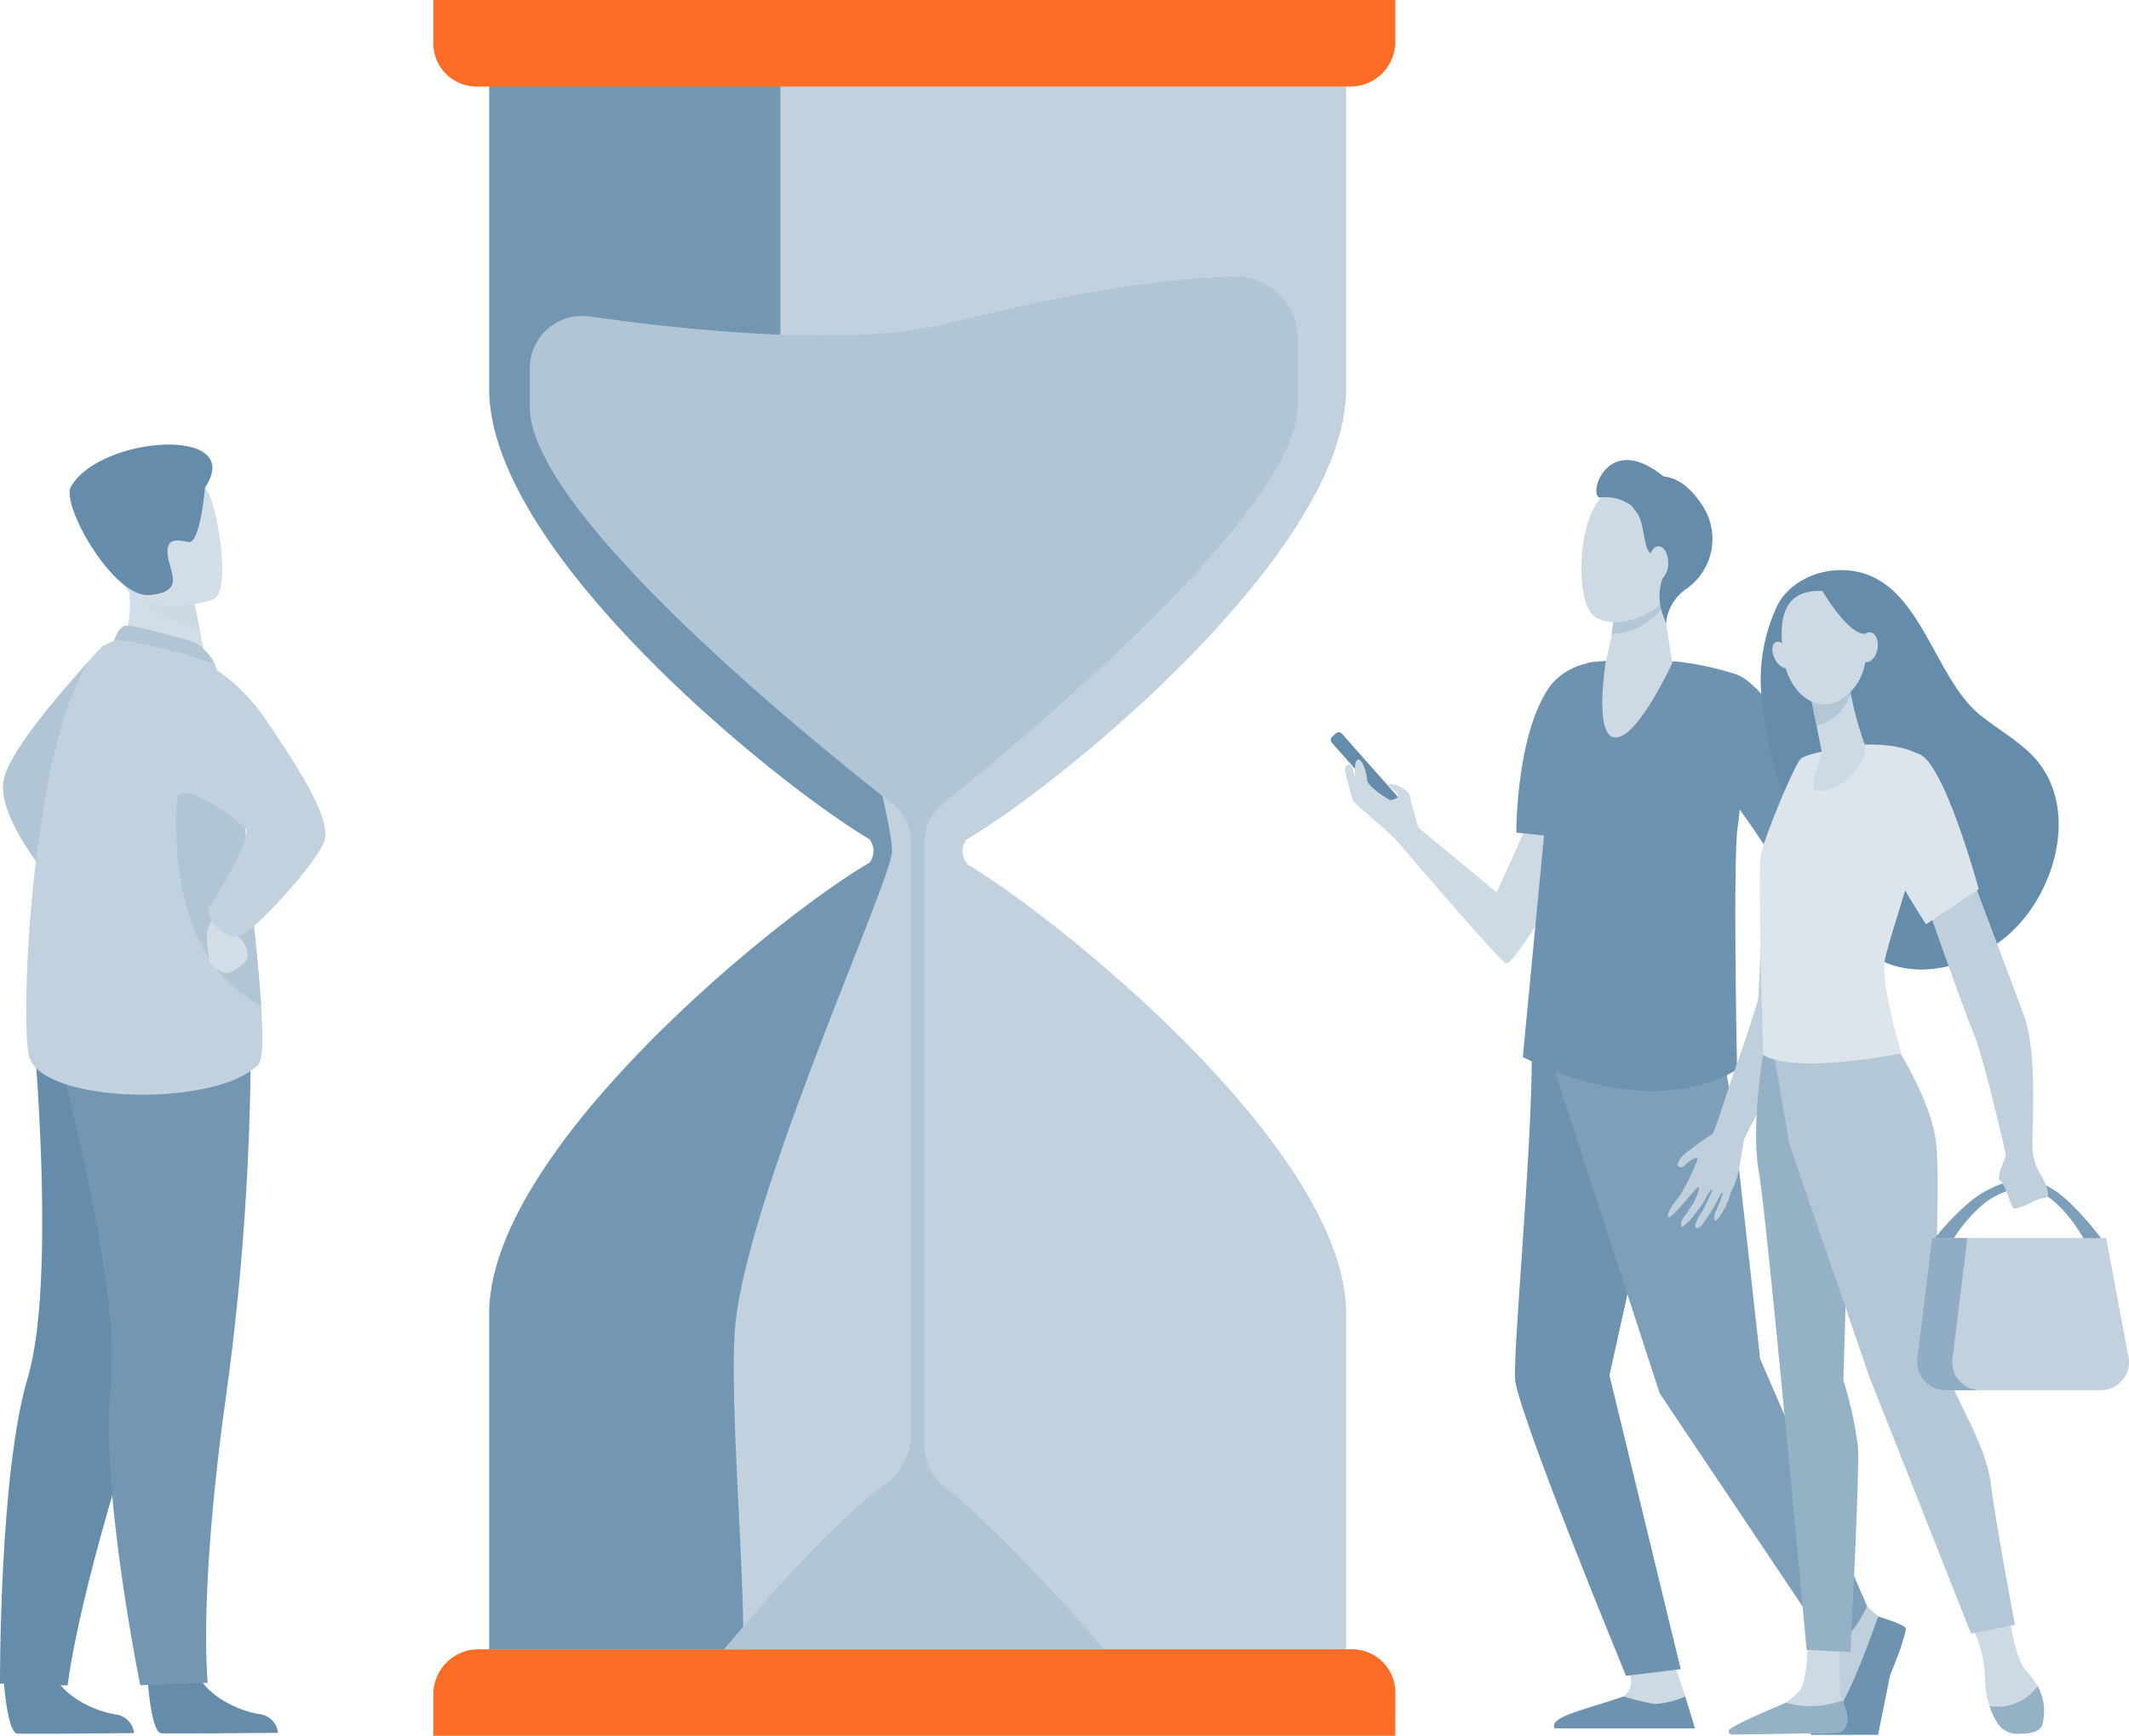 <svg id="dwell_time-sticker" xmlns="http://www.w3.org/2000/svg" xmlns:xlink="http://www.w3.org/1999/xlink" width="241" height="196.535" viewBox="0 0 241 196.535">
  <defs>
    <clipPath id="clip-path">
      <rect id="Rectangle_5296" data-name="Rectangle 5296" width="241" height="196.535" fill="none"/>
    </clipPath>
  </defs>
  <g id="Group_9805" data-name="Group 9805" clip-path="url(#clip-path)">
    <path id="Path_21911" data-name="Path 21911" d="M158.839,100.469a2.192,2.192,0,0,0,.034,2.6,1.013,1.013,0,0,1,.119.2c10.715,6.438,42.854,32.481,42.854,50.838v38.028h-97V154.089c0-18.474,32.577-44.932,43.056-51.021h0a2.222,2.222,0,0,0,.446-1.312,2.291,2.291,0,0,0-.446-1.332c-10.5-6.225-43.059-32.488-43.059-50.961V11.435h97V49.478c0,18.444-32.471,44.847-43.007,50.991" transform="translate(-49.462 -5.394)" fill="#c1d1dd"/>
    <path id="Path_21912" data-name="Path 21912" d="M201.752,363.294H92.857v-4.688a5.108,5.108,0,0,1,5.108-5.107h98.89a4.9,4.9,0,0,1,4.9,4.9Z" transform="translate(-43.804 -166.759)" fill="#fe6d25"/>
    <path id="Path_21913" data-name="Path 21913" d="M132.616,156.442c-.5,8.512,1.123,26.872.976,35.69H104.851V154.089c0-18.474,32.577-44.932,43.056-51.021h0a2.224,2.224,0,0,0,.446-1.313,2.291,2.291,0,0,0-.446-1.331c-10.5-6.226-43.059-32.488-43.059-50.961V11.434h19.227L137.8,15.19V45.264a36.4,36.4,0,0,0,2.044,17.17c3.4,8.508,10.709,35.8,10.6,39.349s-16.976,40.069-17.827,54.659" transform="translate(-49.462 -5.394)" fill="#7397b3"/>
    <path id="Path_21914" data-name="Path 21914" d="M193.37,59.289c-5.88.089-15.989,1.149-32.344,5.275-11.2,2.824-30.5.7-40.714-.766a5.943,5.943,0,0,0-6.787,5.883v4.382c0,12.077,32.495,38.238,41.088,44.945a5.361,5.361,0,0,1,2.063,4.226v67.159a7.016,7.016,0,0,1-3.01,5.743c-6.758,4.73-18.145,18.57-18.145,18.57h43.066s-11.549-13.357-18.031-18.315a5.976,5.976,0,0,1-2.353-4.745V123.216a5.408,5.408,0,0,1,2.029-4.221c8.424-6.747,40.209-33,40.209-45.072V66.254a6.966,6.966,0,0,0-7.072-6.965" transform="translate(-53.554 -27.969)" fill="#b1c5d5"/>
    <path id="Path_21915" data-name="Path 21915" d="M196.672,9.8H97.755a4.9,4.9,0,0,1-4.9-4.9V0h108.9V4.716a5.08,5.08,0,0,1-5.08,5.08" transform="translate(-43.804)" fill="#fe6d25"/>
    <path id="Path_21916" data-name="Path 21916" d="M12.09,138.195S1.185,149.5.67,153.757s5.223,10.9,5.223,10.9Z" transform="translate(-0.301 -65.192)" fill="#b1c5d5"/>
    <path id="Path_21917" data-name="Path 21917" d="M31.645,358.276s.385,6,1.546,6.081c.154.011,5.885,0,5.885,0l7.316-.058a2.374,2.374,0,0,0-2.191-2.131c-2.139-.368-5.722-1.863-7.024-4.687-1.369-2.97-5.532.8-5.532.8" transform="translate(-14.928 -168.098)" fill="#658dab"/>
    <path id="Path_21918" data-name="Path 21918" d="M.8,358.342s.385,6,1.546,6.08c.154.012,5.885,0,5.885,0l7.316-.059a2.374,2.374,0,0,0-2.191-2.13c-2.139-.368-5.722-1.863-7.024-4.687-1.369-2.971-5.532.8-5.532.8" transform="translate(-0.376 -168.13)" fill="#658dab"/>
    <path id="Path_21919" data-name="Path 21919" d="M24.679,229.8s-1.887,12.242-8.977,33.982-8.043,31.149-8.043,31.149L0,294.73s-.117-23.742,3.149-34.673.624-39.385.624-39.385Z" transform="translate(0 -104.1)" fill="#658dab"/>
    <path id="Path_21920" data-name="Path 21920" d="M33.929,221.84A297.069,297.069,0,0,1,31.1,262.931c-3.142,22.65-2.039,32.26-2.039,32.26l-7.641.271S16.8,272.82,18.087,261.483s-6.339-38.876-6.339-38.876Z" transform="translate(-5.542 -104.651)" fill="#7397b3"/>
    <path id="Path_21921" data-name="Path 21921" d="M25.555,132.062l4.077,2.66,5.882-1.109c-.082-.475-.475-2.443-.833-4.225-.022-.105-.043-.21-.064-.313-.306-1.517-.571-2.819-.571-2.819l-5.5-2.413-2.052-.9c.006.032.163,1.684.185,1.924a14.019,14.019,0,0,1-1.125,7.195" transform="translate(-12.055 -57.997)" fill="#d2dee7"/>
    <path id="Path_21922" data-name="Path 21922" d="M33.462,135.96c-.114-.048-7.091-2.09-7.848-1.838s-1.2,1.718-1.2,1.718l11.409,2.554a5.667,5.667,0,0,0-2.36-2.434" transform="translate(-11.516 -63.26)" fill="#b1c5d5"/>
    <path id="Path_21923" data-name="Path 21923" d="M5.926,184.28c1.193,5.389,20.863,5.985,25.922,1.08.575-.559.6-3.154.373-6.652-.441-6.836-1.829-17.117-1.893-22.371a41.614,41.614,0,0,0-.855-7.487,60.814,60.814,0,0,0-2.515-8.958s-9.613-3.085-11.409-2.553C6.894,139.9,4.732,178.891,5.926,184.28" transform="translate(-2.653 -64.759)" fill="#c1d1dd"/>
    <path id="Path_21924" data-name="Path 21924" d="M47.378,188.142c-.441-6.836-1.829-17.116-1.893-22.37a41.609,41.609,0,0,0-.855-7.487l-5.781-1.007s-5.6,23.09,8.53,30.865" transform="translate(-17.81 -74.194)" fill="#b1c5d5"/>
    <path id="Path_21925" data-name="Path 21925" d="M47.343,196.878a1.359,1.359,0,0,0,.437,1.573,2.635,2.635,0,0,1,1.179,2.4c-.188.749-2,1.974-2.629,1.778s-1.912-1.179-1.774-1.574-.869-3.463.662-4.648a1.237,1.237,0,0,1,2.125.468" transform="translate(-20.925 -92.453)" fill="#d2dee7"/>
    <path id="Path_21926" data-name="Path 21926" d="M37.082,139.626s5.638,1.042,10.143,7.65,7.47,11.522,6.648,13.909-8.345,10.676-9.645,10.679a3.486,3.486,0,0,1-3.522-3.065S46,160.83,44.95,159.641c-.448-.508-6.9-5.727-7.82-3.361-1.514,3.914-.048-16.654-.048-16.654" transform="translate(-17.192 -65.867)" fill="#c1d1dd"/>
    <path id="Path_21927" data-name="Path 21927" d="M28.323,125.745c1.211,2.042,5.713,3.8,7.59,4.446-.022-.105-.043-.21-.063-.313-.306-1.517-.571-2.82-.571-2.82l-5.5-2.413c-1.215-.014-1.954.26-1.454,1.1" transform="translate(-13.286 -58.8)" fill="#cbd9e3"/>
    <path id="Path_21928" data-name="Path 21928" d="M34.507,115.569s-8.847,2.781-10.494-2.755-3.9-8.905,1.681-10.915,7.31-.225,8.31,1.489,2.763,11.315.5,12.182" transform="translate(-10.444 -47.649)" fill="#d2dee7"/>
    <path id="Path_21929" data-name="Path 21929" d="M30.242,100.154s-.55,6.447-1.884,6.171-2.543-.482-2.344,1.461,2.053,4.183-2.055,4.536-10.037-10.231-8.913-12.239c3.244-5.8,19.887-7,15.2.072" transform="translate(-7.032 -44.949)" fill="#658dab"/>
    <path id="Path_21930" data-name="Path 21930" d="M293.367,165.692l-.394.362a.477.477,0,0,1-.682-.017l-7-7.9a.5.5,0,0,1,.053-.692l.394-.362a.477.477,0,0,1,.682.017l7,7.9a.5.5,0,0,1-.052.692" transform="translate(-134.529 -74.04)" fill="#658dab"/>
    <path id="Path_21931" data-name="Path 21931" d="M318.505,161.248c-.935-.781-8.169,2.477-8.077,3.611s-5.074,12.184-5.074,12.184l-8.854-7.324,0,0c-.079-.263-.921-3.089-.961-3.595-.043-.53-1.544-1.459-2.24-1.322s.751.714.895,1.2-.876.616-.876.616-2.566-1.445-2.621-2.3-.584-2.632-1.138-2.259c-.286.192-.284,1.456-.194,2.057-.165-.681-.4-1.45-.625-1.526-.415-.139-.622.4-.546.669s.745,3.157.949,3.482,4.343,3.744,4.94,4.488c0,0,11.487,13.478,12.3,13.83.718.31,3.276-4.335,5.694-7.419s9.351-13.959,6.428-16.4" transform="translate(-135.943 -76.011)" fill="#cddae4"/>
    <path id="Path_21932" data-name="Path 21932" d="M390.134,345.964s1.578,1.581,1.614,2.161.139,6.795-.505,7.375-2.537.992-1.928,1.644c.46.493,4,.388,6.343.255.685-.039,1.543-5.644,1.815-6.468.394-1.2,1.812-3.8,1.454-4.635a10.951,10.951,0,0,0-2.646-2.112,10.931,10.931,0,0,1-2.42-2.646Z" transform="translate(-183.599 -161.117)" fill="#bfd0dc"/>
    <path id="Path_21933" data-name="Path 21933" d="M353.208,355.847s1.413,4.1,1.414,4.106c.105.649.519,2.252.519,2.842,0,2.216-9.737-1.881-7.555-2.863a2.378,2.378,0,0,0,.882-1.553,5.276,5.276,0,0,0-.82-2.62Z" transform="translate(-163.82 -167.825)" fill="#cddae4"/>
    <path id="Path_21934" data-name="Path 21934" d="M327.255,211.552s-.71,7.342-.71,7.452c0,11.877-2.294,35.078-1.857,37.311,1.064,5.446,12.518,33.231,12.518,33.231l6.191-.76L335.33,255.52,338.3,242.13l4.2-26.467Z" transform="translate(-153.142 -99.797)" fill="#6e93b0"/>
    <path id="Path_21935" data-name="Path 21935" d="M351.971,218.982l1.175,6.959,3.178,28.641,12.1,27.991s-1.7,4.073-4.214,4.645L344.95,258.479l-11.966-36.774.42-8.17Z" transform="translate(-157.082 -100.733)" fill="#7d9fb9"/>
    <path id="Path_21936" data-name="Path 21936" d="M324.924,161.351l8.584.9s.394-7.223.394-10.669c0-4.18-.46-9.5-.952-9.387a7.088,7.088,0,0,0-4.233,2.606c-3.83,5.4-3.793,16.549-3.793,16.549" transform="translate(-153.279 -67.078)" fill="#6e93b0"/>
    <path id="Path_21937" data-name="Path 21937" d="M380.066,205.415c1.31-2.174,1.6-1.865,1.764-2.149a52.8,52.8,0,0,0-.021-5.51s-.525-15.258-.581-16.081l-6.706-14.087,5.8-5.53s6.9,15.531,7.126,16.411-1.372,21.616-1.456,23.446c0,0,.672,2.212,1.05,3.616a12.847,12.847,0,0,1,.183,3.331,13.527,13.527,0,0,1-.245,3.187c-.288,1.5-.672-.053-.672-.053s.057-2.873-.161-2.836c-.168.029-.11,1.6-.413,3.26-.078.427-.156.849-.231,1.235-.2,1.015-.849,1.186-.805.091a10.792,10.792,0,0,1,.147-1.482,8.96,8.96,0,0,0,.06-1.4,11.638,11.638,0,0,0,.052-1.44c-.044.023-.149-.15-.245.3-.116.542-.117,1.748-.346,2.533-.13.445-.347,1.391-.347,1.391a9.358,9.358,0,0,1-.672,1.361c-.476-.042-.329-1.091-.077-1.673a7.225,7.225,0,0,1,.235-1.443s.088-2.116-.2-2.13a24.528,24.528,0,0,0-.714,2.524c-.361,1.149-.906,2.249-1.134,2.212-.387-.063-.116-1.382-.116-1.382s.238-.913.294-1.223c.067-.363.185-1.464.185-1.464s.244-3.852-.029-3.842a1.765,1.765,0,0,0-1.061.564c-.094.234-.052.755-.147.989a.607.607,0,0,1-.693.361c-.284-.1-.241-1.4-.241-1.4a4.323,4.323,0,0,1,.42-1.691" transform="translate(-176.677 -76.45)" fill="#cddae4"/>
    <path id="Path_21938" data-name="Path 21938" d="M329.8,150.541c-.18,1.274-3.48,35.923-3.48,35.923,15.63,7.748,24.255,1.38,24.255,1.38s-.511-24.331.1-27.643c.405-2.191.911-16.751-.472-17.158a33.832,33.832,0,0,0-6.03-1.315c-1.893-.2-9.25-.319-10.566.135a17.379,17.379,0,0,0-3.809,8.678" transform="translate(-153.938 -66.775)" fill="#6e93b0"/>
    <path id="Path_21939" data-name="Path 21939" d="M379.367,159.094l-7.436,5.125s-4.191-6.4-6.441-8.68c-2.819-2.855,1.026-11.6,2.843-11.106,4.062,1.107,11.035,14.662,11.035,14.662" transform="translate(-171.944 -68.125)" fill="#6e93b0"/>
    <path id="Path_21940" data-name="Path 21940" d="M395.637,346.472s-3.638,10.513-5.062,11.021c-.378.135-2.193.476-2.535,1.3a3.66,3.66,0,0,0,0,1.077h7.583s.959-4.632,1.338-6.668c0,0,2.007-4.973,1.784-5.424s-3.108-1.306-3.108-1.306" transform="translate(-183.032 -163.444)" fill="#6e93b0"/>
    <path id="Path_21941" data-name="Path 21941" d="M348.957,367.233l-1.115-3.615a9.477,9.477,0,0,1-3.512.847,34.753,34.753,0,0,1-3.457-.847c-4.674,1.579-8.5,2.345-7.806,3.615Z" transform="translate(-157.082 -171.533)" fill="#6e93b0"/>
    <path id="Path_21942" data-name="Path 21942" d="M350.13,128.024l1.15,7.216s-4.21,9.182-6.725,8.409c-2.11-.648-.812-8.535-.812-8.535s1.15-4.235.805-6.354,5.582-.736,5.582-.736" transform="translate(-161.971 -60.185)" fill="#cddae4"/>
    <path id="Path_21943" data-name="Path 21943" d="M345.488,128.76c-.345-2.119,5.582-.736,5.582-.736l.1.621a3.44,3.44,0,0,1-.642,1.043A7.861,7.861,0,0,1,345.341,132a11.376,11.376,0,0,0,.147-3.237" transform="translate(-162.911 -60.185)" fill="#b3c7d6"/>
    <path id="Path_21944" data-name="Path 21944" d="M348.99,106.285c.167-.06,1.342,8.525-.888,10.887s-6.575,3.135-8.134,1.275c-1.724-2.058-1.637-11.285,1.83-13.715s7.191,1.553,7.191,1.553" transform="translate(-159.858 -49.036)" fill="#cddae4"/>
    <path id="Path_21945" data-name="Path 21945" d="M349.692,100.456c1.217.142,2.871.8,4.578,3.587a6.892,6.892,0,0,1-1.9,9.076,5.342,5.342,0,0,0-2.4,3.991l-.4-1.093a6.121,6.121,0,0,1-.306-2.619,5.045,5.045,0,0,1,.4-1.574c.588-1.242-1.263-2.068-1.782-3.1-.4-.8-.419-2.617-1.049-3.933l-.752-1a4.828,4.828,0,0,0-3.432-.954c-1.7.375.388-7.776,7.039-2.375" transform="translate(-161.377 -46.514)" fill="#658dab"/>
    <path id="Path_21946" data-name="Path 21946" d="M353.275,118.974c-.017,1.048.466,1.9,1.08,1.915s1.127-.83,1.145-1.878-.466-1.9-1.08-1.915-1.127.83-1.145,1.878" transform="translate(-166.653 -55.239)" fill="#cddae4"/>
    <path id="Path_21947" data-name="Path 21947" d="M377.345,135.813a19.758,19.758,0,0,1,1.8-9.519c1.256-2.612,4.362-4.1,7.2-4.1,9-.012,10.139,11.874,15.866,16.459,1.75,1.4,3.705,2.542,5.361,4.053,6.114,5.578,3.36,15.9-2.254,20.8-3.9,3.394-10.018,5.322-14.82,2.669a15.1,15.1,0,0,1-5.764-6.21c-1.924-3.579-3.164-7.71-4.532-11.525a43,43,0,0,1-2.857-12.624" transform="translate(-177.998 -57.644)" fill="#658dab"/>
    <path id="Path_21948" data-name="Path 21948" d="M357.954,222.461s.538-.671.7-.908c.189-.277.692-1.153.692-1.153s1.609-3.133,1.368-3.233-.817.283-.984.442-.378.327-.545.486a.448.448,0,0,1-.634-.029c-.212-.194.317-.971.553-1.2a36.5,36.5,0,0,1,3.336-2.432c.287-.2,2.077-6.152,2.853-8.141h0c1.172-3.294,2.212-6.738,2.334-7.087l.738-14.953,5.586-1.862s-.586,16.606-.711,17.433c-.059.394-3.368,7.816-3.37,7.815-1.859,3.552-3.507,6.678-3.806,7.287,0,0-.405,2.063-.586,3.392a11.612,11.612,0,0,1-.989,2.845,8.643,8.643,0,0,1-1.241,2.657c-.794,1.142-.565-.314-.565-.314s1.091-2.386.889-2.442c-.156-.044-.676,1.3-1.542,2.568-.223.327-.444.649-.649.943-.539.772-1.168.654-.733-.246a9.332,9.332,0,0,1,.665-1.184,7.73,7.73,0,0,0,.558-1.147,10.1,10.1,0,0,0,.568-1.186c-.047,0-.075-.185-.322.154-.3.408-.736,1.419-1.219,1.986-.274.321-.807,1.027-.807,1.027a8.846,8.846,0,0,1-1.061,1.007c-.4-.227.093-1.183.523-1.569a6.292,6.292,0,0,1,.727-1.116s.844-1.74.6-1.866c-.2-.1-3.025,3.66-3.408,3.4-.313-.208.485-1.379.485-1.379" transform="translate(-168.598 -86.04)" fill="#bfd0dc"/>
    <path id="Path_21949" data-name="Path 21949" d="M426.853,346.749s.634,4.387,1.724,5.8a11.21,11.21,0,0,1,1.473,1.935,5.68,5.68,0,0,1-.2,4.423c-.259.563.018.561-.571.742a3.619,3.619,0,0,1-4.342-2.034,10.312,10.312,0,0,1-.852-3.739,13.523,13.523,0,0,0-1.427-6.009Z" transform="translate(-199.385 -163.575)" fill="#cddae4"/>
    <path id="Path_21950" data-name="Path 21950" d="M383.867,350.548a41.308,41.308,0,0,0-.074,6.555c.17.861,1.117,2.633.683,3.443a2.182,2.182,0,0,1-.931,1.013l-11.26.181c-.613.01-.208-.384.286-.747a22.779,22.779,0,0,1,4.049-2.235c.169-.081.783-.471,1-.606a7.772,7.772,0,0,0,1.611-1.42c.808-.9.879-5.255.879-5.255Z" transform="translate(-175.475 -165.367)" fill="#cddae4"/>
    <path id="Path_21951" data-name="Path 21951" d="M377.109,224.957s-1.418,8.032-.487,13.3,5.4,54.076,5.4,54.076l4.966.28s1.041-20.389.855-23.225a43.9,43.9,0,0,0-1.66-7.581l.494-16.462-6.266-21.627Z" transform="translate(-177.518 -105.536)" fill="#95b1c6"/>
    <path id="Path_21952" data-name="Path 21952" d="M392.985,221.239s3.91,5.873,4.841,10.734-.684,19.8,1.107,26.169c.97,3.448,4.644,8.773,5.2,13.229s2.75,16.127,2.75,16.127l-4.964.981-11.536-29.149-9.048-26.346-2.318-13.569Z" transform="translate(-178.799 -103.507)" fill="#b3c7d6"/>
    <path id="Path_21953" data-name="Path 21953" d="M388.915,159.591s5.177-.329,7.225,1.9-4.543,19.852-4.915,22.688,1.9,10.375,1.9,10.375-12.162,2.442-15.638.147c0,0-.638-20.587-.266-22.612s3.742-10.065,4.487-10.875,7.209-1.62,7.209-1.62" transform="translate(-177.894 -75.277)" fill="#dce5ec"/>
    <path id="Path_21954" data-name="Path 21954" d="M392.066,146.434s.026.152.075.411a39.1,39.1,0,0,0,1.72,6.5c.725,1.369-2.484,5.735-5.574,5.2-.92-.159.777-4.012.7-4.42-.156-.782-.368-1.847-.585-2.94l-.362-1.829c-.331-1.669-.6-3.035-.6-3.035Z" transform="translate(-182.769 -69.024)" fill="#cddae4"/>
    <path id="Path_21955" data-name="Path 21955" d="M392.141,146.845c-.048-.259-.075-.411-.075-.411l-4.63-.115.6,3.035c.116.584.238,1.206.36,1.819a4.336,4.336,0,0,0,2.21-1.106,5.825,5.825,0,0,0,1.675-2.485c-.057-.292-.1-.544-.141-.736" transform="translate(-182.769 -69.024)" fill="#b3c7d6"/>
    <path id="Path_21956" data-name="Path 21956" d="M386.283,126.645a4.178,4.178,0,0,1,3.55,1.514c1.368,1.765,2.842,7.226-.556,10.194s-6.755-.391-7.253-3.954-.691-7.882,4.259-7.754" transform="translate(-180.102 -59.738)" fill="#cddae4"/>
    <path id="Path_21957" data-name="Path 21957" d="M380.078,139.5c.406.787,1.086,1.222,1.52.973s.457-1.089.052-1.876-1.086-1.223-1.52-.974-.457,1.09-.052,1.876" transform="translate(-179.161 -64.887)" fill="#cddae4"/>
    <path id="Path_21958" data-name="Path 21958" d="M389.839,125.5s2.915,5.192,5,5.432,2.359,3,2.359,3-.745-6.358-2.81-7.583a7.682,7.682,0,0,0-4.55-.848" transform="translate(-183.902 -59.178)" fill="#658dab"/>
    <path id="Path_21959" data-name="Path 21959" d="M426.334,363.638a5.552,5.552,0,0,0,5.442-2.269,5.942,5.942,0,0,1,.517,4.438c-.445.969-1.747.941-2.772.979a2.677,2.677,0,0,1-2.46-1.5,9.009,9.009,0,0,1-.727-1.646" transform="translate(-201.118 -170.472)" fill="#95b1c6"/>
    <path id="Path_21960" data-name="Path 21960" d="M376.9,364.715a10.213,10.213,0,0,0,6.41-.251,5.159,5.159,0,0,1,.516,2.675c-.274.8-.662.976-1.007.985-2.72.071-9.964.169-12.037.2a.338.338,0,0,1-.263-.556c.515-.613,6.16-2.912,6.381-3.047" transform="translate(-174.751 -171.932)" fill="#95b1c6"/>
    <path id="Path_21961" data-name="Path 21961" d="M398.232,136.995c-.17.922.172,1.768.762,1.889s1.207-.528,1.376-1.45-.171-1.768-.762-1.889-1.207.529-1.376,1.451" transform="translate(-187.841 -63.935)" fill="#cddae4"/>
    <path id="Path_21962" data-name="Path 21962" d="M433.618,260.257a34.745,34.745,0,0,0-4.055-4.751c-2.087-1.965-4.107-3.065-6.893-2.444a12.162,12.162,0,0,0-4.974,2.768,28.707,28.707,0,0,0-3.848,4.195l1.693,1a16.931,16.931,0,0,1,3.406-4.658,8.837,8.837,0,0,1,3.691-2.283,6.045,6.045,0,0,1,1.89-.224,4.758,4.758,0,0,1,.761.108c2.99.713,5.9,5.262,6.6,7.233Z" transform="translate(-195.229 -119.297)" fill="#7d9fb9"/>
    <path id="Path_21963" data-name="Path 21963" d="M412.269,191.006s4.477,12.754,5.628,15.5,3.56,13.279,3.64,13.692-1.248,2.606-.591,3.042,1.171,3.233,1.612,3.1a6.117,6.117,0,0,0,1.676-.591,4.218,4.218,0,0,1,1.456-.577c.508-.146.892-.033.438-1.373s-1.5-2.068-1.574-4.415.652-10.668-1.052-15.18-5.439-14.493-5.439-14.493Z" transform="translate(-194.483 -89.492)" fill="#bfd0dc"/>
    <path id="Path_21964" data-name="Path 21964" d="M406.969,180.817s-5.848-8.985-6.373-12.286,2.367-7.385,5.32-7.069,7.016,15.359,7.016,15.359Z" transform="translate(-188.947 -76.16)" fill="#dce5ec"/>
    <path id="Path_21965" data-name="Path 21965" d="M413.989,282.59H431.6a3.187,3.187,0,0,0,3.148-3.683l-2.542-13.545h-19.7l-1.69,13.745a3.188,3.188,0,0,0,3.174,3.483" transform="translate(-193.791 -125.182)" fill="#c1d1dd"/>
    <path id="Path_21966" data-name="Path 21966" d="M410.816,279.107l1.689-13.745h3.986L414.8,279.107a3.187,3.187,0,0,0,3.173,3.483H413.99a3.187,3.187,0,0,1-3.174-3.483" transform="translate(-193.792 -125.182)" fill="#90adc3"/>
  </g>
</svg>
